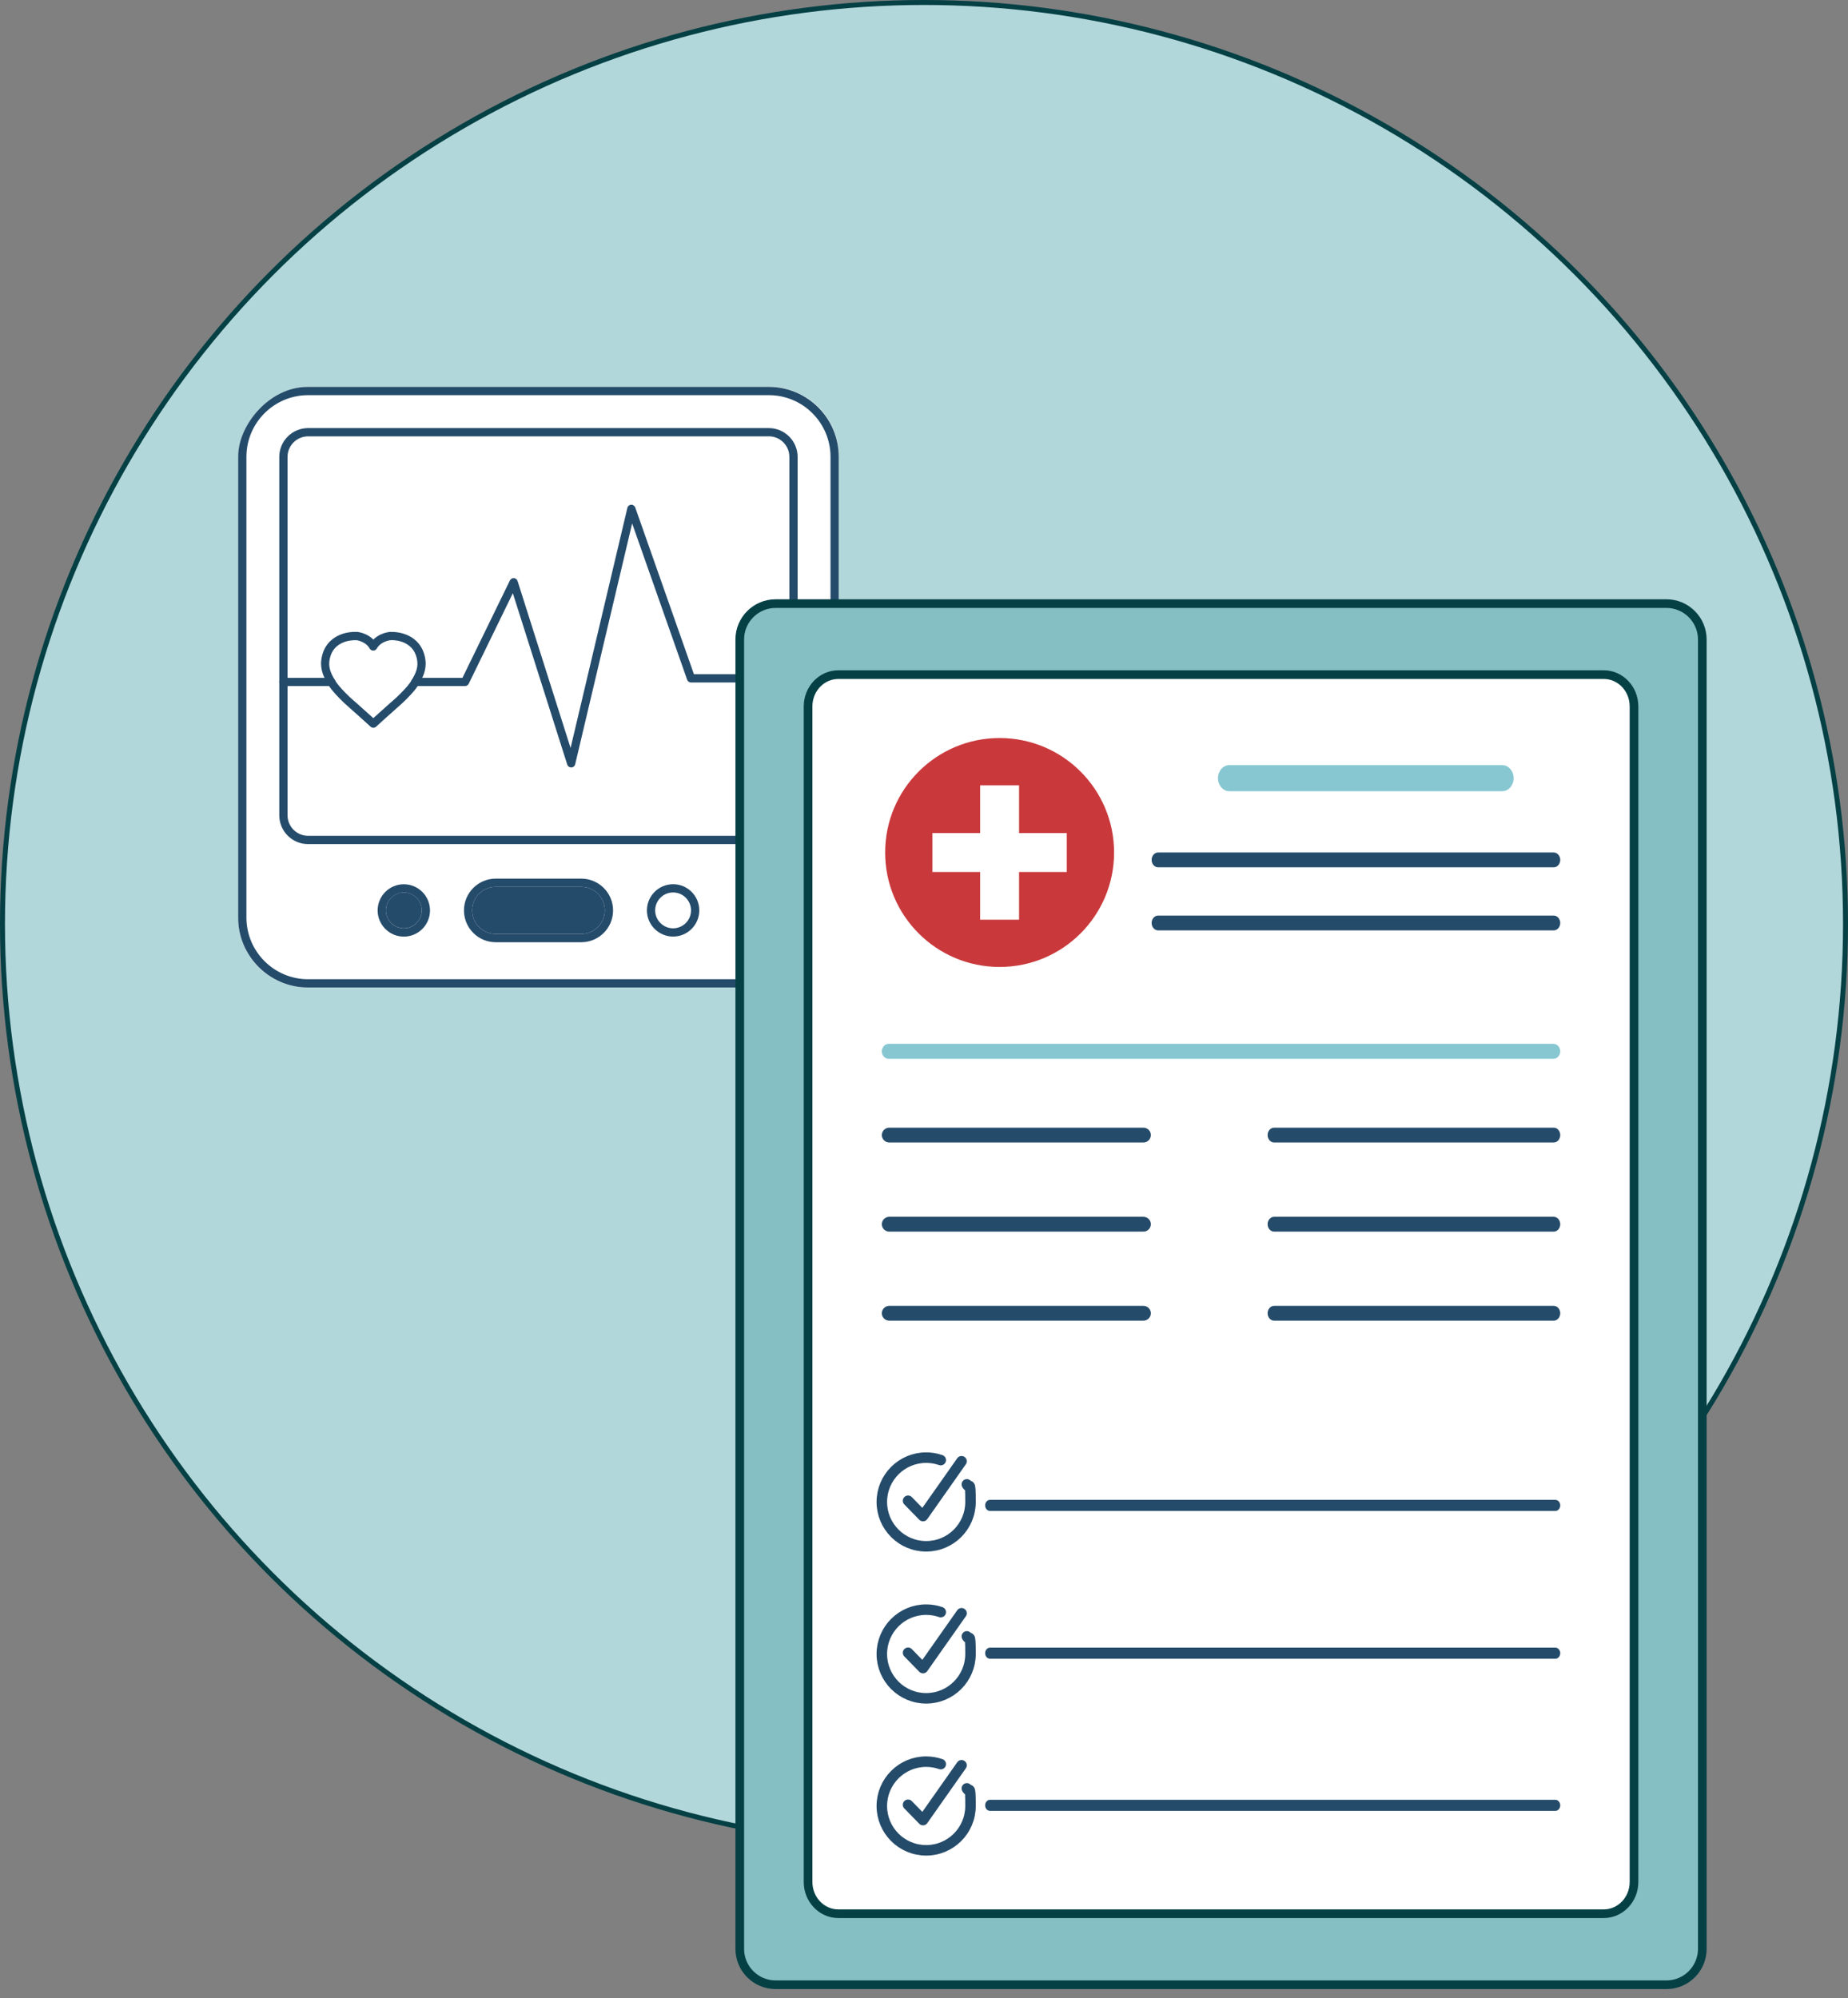 <?xml version="1.0" encoding="UTF-8"?>
<svg xmlns="http://www.w3.org/2000/svg" width="160" height="173" viewBox="0 0 160 173" fill="none">
  <rect x="0" y="0" width="160" height="173" fill="#808080" stroke="none"/>
  <circle cx="80" cy="80" r="79.785" fill="#B2D7DA" stroke="#054045" stroke-width="0.43"></circle>
  <g clip-path="url(#clip0_4089_24020)">
    <rect width="52" height="52" rx="6" transform="matrix(-1 0 0 1 72.621 33.499)" fill="white"></rect>
    <path d="M24.535 59.402H28.688C28.886 59.402 29.043 59.241 29.043 59.047C29.043 58.853 28.882 58.692 28.688 58.692H24.535C24.336 58.692 24.179 58.853 24.179 59.047C24.179 59.241 24.34 59.402 24.535 59.402Z" fill="#254B6A"></path>
    <path d="M49.451 66.45C49.455 66.45 49.459 66.45 49.463 66.45C49.624 66.446 49.76 66.33 49.798 66.177L54.731 45.32L59.492 58.849C59.541 58.994 59.677 59.089 59.826 59.089H68.698C68.897 59.089 69.053 58.928 69.053 58.733C69.053 58.539 68.892 58.378 68.698 58.378H60.082L55 43.941C54.946 43.792 54.797 43.697 54.645 43.701C54.488 43.709 54.351 43.821 54.318 43.974L49.401 64.761L44.81 50.303C44.765 50.163 44.641 50.068 44.496 50.055C44.352 50.047 44.216 50.125 44.15 50.253L40.038 58.692H35.958C35.76 58.692 35.603 58.853 35.603 59.047C35.603 59.241 35.764 59.402 35.958 59.402H40.26C40.397 59.402 40.521 59.324 40.583 59.2L44.401 51.36L49.112 66.198C49.158 66.347 49.298 66.446 49.451 66.446V66.45Z" fill="#254B6A"></path>
    <path d="M26.673 85.499H66.564C69.904 85.499 72.621 82.783 72.621 79.443V61.05C72.621 60.851 72.46 60.694 72.266 60.694C72.072 60.694 71.91 60.855 71.91 61.05V79.443C71.91 82.39 69.516 84.785 66.568 84.785H26.677C23.73 84.785 21.335 82.39 21.335 79.443V39.556C21.335 36.608 23.73 34.214 26.677 34.214H66.564C69.512 34.214 71.906 36.608 71.906 39.556V64.928C71.906 65.126 72.067 65.283 72.261 65.283C72.456 65.283 72.617 65.122 72.617 64.928V39.556C72.621 36.216 69.904 33.499 66.564 33.499H26.673C23.333 33.499 20.616 36.216 20.616 39.556V79.447C20.616 82.787 23.333 85.503 26.673 85.503V85.499Z" fill="#254B6A"></path>
    <path d="M26.673 73.085H66.564C67.939 73.085 69.058 71.966 69.058 70.591V39.56C69.058 38.185 67.939 37.066 66.564 37.066H26.673C25.298 37.066 24.18 38.185 24.18 39.56V70.591C24.18 71.966 25.298 73.085 26.673 73.085ZM66.564 37.777C67.546 37.777 68.343 38.578 68.343 39.556V70.587C68.343 71.569 67.542 72.366 66.564 72.366H26.673C25.691 72.366 24.894 71.565 24.894 70.587V39.56C24.894 38.578 25.695 37.781 26.673 37.781H66.564V37.777Z" fill="#254B6A"></path>
    <path d="M42.919 76.074H50.326C51.845 76.074 53.08 77.308 53.08 78.828C53.08 80.347 51.845 81.581 50.326 81.581H42.919C41.4 81.581 40.17 80.347 40.17 78.828C40.17 77.308 41.404 76.074 42.919 76.074ZM42.919 80.863H50.326C51.449 80.863 52.366 79.946 52.366 78.823C52.366 77.7 51.449 76.784 50.326 76.784H42.919C41.796 76.784 40.88 77.7 40.88 78.823C40.88 79.946 41.792 80.863 42.919 80.863Z" fill="#254B6A"></path>
    <path d="M40.88 78.823C40.88 79.946 41.792 80.863 42.919 80.863H50.326C51.449 80.863 52.365 79.946 52.365 78.823C52.365 77.7 51.449 76.784 50.326 76.784H42.919C41.796 76.784 40.88 77.7 40.88 78.823Z" fill="#254B6A"></path>
    <path d="M58.278 81.09C59.529 81.09 60.544 80.074 60.544 78.823C60.544 77.572 59.529 76.557 58.278 76.557C57.027 76.557 56.011 77.572 56.011 78.823C56.011 80.074 57.027 81.09 58.278 81.09ZM58.278 77.271C59.132 77.271 59.83 77.969 59.83 78.823C59.83 79.678 59.132 80.376 58.278 80.376C57.423 80.376 56.725 79.678 56.725 78.823C56.725 77.969 57.423 77.271 58.278 77.271Z" fill="#254B6A"></path>
    <path d="M34.963 76.561C36.214 76.561 37.23 77.576 37.23 78.827C37.23 80.078 36.214 81.094 34.963 81.094C33.712 81.094 32.697 80.078 32.697 78.827C32.697 77.576 33.712 76.561 34.963 76.561ZM34.963 80.38C35.818 80.38 36.516 79.682 36.516 78.827C36.516 77.973 35.818 77.275 34.963 77.275C34.109 77.275 33.411 77.973 33.411 78.827C33.411 79.682 34.109 80.38 34.963 80.38Z" fill="#254B6A"></path>
    <path d="M33.411 78.823C33.411 79.678 34.109 80.376 34.963 80.376C35.818 80.376 36.516 79.678 36.516 78.823C36.516 77.969 35.818 77.271 34.963 77.271C34.109 77.271 33.411 77.969 33.411 78.823Z" fill="#254B6A"></path>
    <path d="M32.325 63.011C32.412 63.011 32.499 62.982 32.565 62.916C33.238 62.301 33.787 61.813 34.158 61.483L34.356 61.306C34.749 60.959 34.947 60.785 35.228 60.496C35.657 60.055 36.025 59.671 36.326 59.13C36.574 58.688 36.945 58.019 36.834 57.148C36.677 55.922 35.954 55.323 35.38 55.042C34.778 54.745 34.154 54.7 33.733 54.712C33.444 54.754 33.068 54.844 32.701 55.076C32.561 55.162 32.437 55.266 32.325 55.377C32.222 55.274 32.098 55.17 31.95 55.076C31.586 54.844 31.21 54.749 30.959 54.712C30.5 54.692 29.873 54.741 29.27 55.038C28.692 55.323 27.974 55.918 27.817 57.144C27.705 58.015 28.077 58.684 28.325 59.126C28.626 59.667 28.994 60.05 29.419 60.492C29.7 60.785 29.898 60.959 30.29 61.306L30.488 61.483C30.86 61.813 31.409 62.301 32.082 62.916C32.148 62.978 32.234 63.011 32.321 63.011H32.325ZM33.869 55.422C34.171 55.422 34.633 55.468 35.067 55.682C35.678 55.984 36.033 56.508 36.128 57.243C36.21 57.879 35.93 58.383 35.703 58.787C35.447 59.25 35.124 59.584 34.716 60.005C34.456 60.278 34.278 60.434 33.886 60.777L33.684 60.955C33.353 61.244 32.887 61.661 32.321 62.177C31.751 61.661 31.285 61.248 30.959 60.955L30.756 60.777C30.364 60.434 30.187 60.278 29.927 60.009C29.518 59.584 29.196 59.25 28.94 58.791C28.713 58.387 28.436 57.887 28.515 57.247C28.61 56.512 28.965 55.988 29.576 55.687C30.046 55.455 30.546 55.418 30.884 55.431C31.025 55.455 31.297 55.521 31.557 55.687C31.805 55.843 31.933 56.021 32.003 56.145C32.065 56.256 32.185 56.331 32.313 56.331C32.441 56.331 32.561 56.261 32.623 56.149C32.693 56.025 32.825 55.848 33.068 55.691C33.328 55.526 33.601 55.459 33.783 55.431C33.807 55.431 33.832 55.431 33.857 55.431L33.869 55.422Z" fill="#254B6A"></path>
  </g>
  <path d="M67.156 52.262H144.279C145.994 52.262 147.385 53.652 147.385 55.368V168.738C147.385 170.454 145.994 171.845 144.279 171.845H67.156C65.44 171.845 64.049 170.454 64.049 168.738V55.368C64.049 53.652 65.44 52.262 67.156 52.262Z" fill="#85BFC4" stroke="#054045" stroke-width="0.75"></path>
  <path d="M72.58 58.411H138.855C140.285 58.411 141.472 59.627 141.472 61.162V162.944C141.472 164.479 140.285 165.695 138.855 165.695H72.58C71.15 165.695 69.963 164.479 69.963 162.944V61.162C69.963 59.627 71.15 58.411 72.58 58.411Z" fill="white" stroke="#054045" stroke-width="0.75"></path>
  <path d="M86.547 83.722C92.02 83.722 96.458 79.284 96.458 73.811C96.458 68.337 92.02 63.9 86.547 63.9C81.073 63.9 76.636 68.337 76.636 73.811C76.636 79.284 81.073 83.722 86.547 83.722Z" fill="#C9393C"></path>
  <path d="M88.231 67.998H84.86V79.629H88.231V67.998Z" fill="white"></path>
  <path d="M92.361 75.499V72.128H80.73V75.499H92.361Z" fill="white"></path>
  <path d="M134.526 98.919H110.31C110.002 98.919 109.75 98.631 109.75 98.278C109.75 97.926 110.002 97.637 110.31 97.637H134.526C134.834 97.637 135.086 97.926 135.086 98.278C135.086 98.631 134.834 98.919 134.526 98.919Z" fill="#254B6A"></path>
  <path d="M134.526 106.637H110.31C110.002 106.637 109.75 106.348 109.75 105.995C109.75 105.643 110.002 105.354 110.31 105.354H134.526C134.834 105.354 135.086 105.643 135.086 105.995C135.086 106.348 134.834 106.637 134.526 106.637Z" fill="#254B6A"></path>
  <path d="M134.526 114.347H110.31C110.002 114.347 109.75 114.058 109.75 113.706C109.75 113.353 110.002 113.064 110.31 113.064H134.526C134.834 113.064 135.086 113.353 135.086 113.706C135.086 114.058 134.834 114.347 134.526 114.347Z" fill="#254B6A"></path>
  <path d="M99.001 98.919H76.99C76.638 98.919 76.349 98.631 76.349 98.278C76.349 97.926 76.638 97.637 76.99 97.637H99.001C99.353 97.637 99.642 97.926 99.642 98.278C99.642 98.631 99.353 98.919 99.001 98.919Z" fill="#254B6A"></path>
  <path d="M99.001 106.637H76.99C76.638 106.637 76.349 106.348 76.349 105.995C76.349 105.643 76.638 105.354 76.99 105.354H99.001C99.353 105.354 99.642 105.643 99.642 105.995C99.642 106.348 99.353 106.637 99.001 106.637Z" fill="#254B6A"></path>
  <path d="M99.001 114.347H76.99C76.638 114.347 76.349 114.058 76.349 113.706C76.349 113.353 76.638 113.064 76.99 113.064H99.001C99.353 113.064 99.642 113.353 99.642 113.706C99.642 114.058 99.353 114.347 99.001 114.347Z" fill="#254B6A"></path>
  <path d="M134.668 155.833H85.712C85.481 155.833 85.294 156.047 85.294 156.312C85.294 156.577 85.481 156.791 85.712 156.791H134.668C134.899 156.791 135.086 156.577 135.086 156.312C135.086 156.047 134.899 155.833 134.668 155.833Z" fill="#254B6A"></path>
  <path d="M134.668 142.658H85.712C85.481 142.658 85.294 142.872 85.294 143.137C85.294 143.402 85.481 143.616 85.712 143.616H134.668C134.899 143.616 135.086 143.402 135.086 143.137C135.086 142.872 134.899 142.658 134.668 142.658Z" fill="#254B6A"></path>
  <path d="M85.294 130.341C85.294 130.073 85.485 129.862 85.712 129.862H134.668C134.901 129.862 135.086 130.08 135.086 130.341C135.086 130.609 134.895 130.82 134.668 130.82H85.712C85.478 130.82 85.294 130.602 85.294 130.341Z" fill="#254B6A"></path>
  <path d="M76.349 91.026C76.349 90.667 76.614 90.378 76.943 90.378H134.492C134.821 90.378 135.086 90.667 135.086 91.026C135.086 91.386 134.821 91.675 134.492 91.675H76.943C76.614 91.675 76.349 91.386 76.349 91.026Z" fill="#87C7D1"></path>
  <path d="M106.436 66.249H130.068C130.609 66.249 131.052 66.756 131.052 67.376C131.052 67.996 130.609 68.504 130.068 68.504H106.436C105.894 68.504 105.452 67.996 105.452 67.376C105.452 66.756 105.894 66.249 106.436 66.249Z" fill="#87C7D1"></path>
  <path d="M134.526 75.094H100.268C99.96 75.094 99.708 74.805 99.708 74.452C99.708 74.1 99.96 73.811 100.268 73.811H134.526C134.833 73.811 135.086 74.1 135.086 74.452C135.086 74.805 134.833 75.094 134.526 75.094Z" fill="#254B6A"></path>
  <path d="M134.526 80.556H100.268C99.96 80.556 99.708 80.267 99.708 79.914C99.708 79.562 99.96 79.273 100.268 79.273H134.526C134.833 79.273 135.086 79.562 135.086 79.914C135.086 80.267 134.833 80.556 134.526 80.556Z" fill="#254B6A"></path>
  <path d="M81.45 126.419C81.054 126.281 80.63 126.206 80.188 126.206C78.067 126.206 76.349 127.924 76.349 130.045C76.349 132.165 78.067 133.883 80.188 133.883C82.308 133.883 84.027 132.165 84.027 130.045C84.027 127.924 83.913 128.987 83.711 128.52" stroke="#254B6A" stroke-width="0.91" stroke-miterlimit="10" stroke-linecap="round"></path>
  <path d="M78.621 129.94L79.913 131.264L83.25 126.519" stroke="#254B6A" stroke-width="0.91" stroke-linecap="round" stroke-linejoin="round"></path>
  <path d="M81.45 139.58C81.054 139.443 80.63 139.367 80.188 139.367C78.067 139.367 76.349 141.086 76.349 143.206C76.349 145.326 78.067 147.045 80.188 147.045C82.308 147.045 84.027 145.326 84.027 143.206C84.027 141.086 83.913 142.149 83.711 141.682" stroke="#254B6A" stroke-width="0.91" stroke-miterlimit="10" stroke-linecap="round"></path>
  <path d="M78.621 143.101L79.913 144.425L83.25 139.68" stroke="#254B6A" stroke-width="0.91" stroke-linecap="round" stroke-linejoin="round"></path>
  <path d="M81.45 152.742C81.054 152.604 80.63 152.528 80.188 152.528C78.067 152.528 76.349 154.247 76.349 156.367C76.349 158.487 78.067 160.206 80.188 160.206C82.308 160.206 84.027 158.487 84.027 156.367C84.027 154.247 83.913 155.31 83.711 154.843" stroke="#254B6A" stroke-width="0.91" stroke-miterlimit="10" stroke-linecap="round"></path>
  <path d="M78.621 156.262L79.913 157.587L83.25 152.842" stroke="#254B6A" stroke-width="0.91" stroke-linecap="round" stroke-linejoin="round"></path>
  <defs>
    <clipPath id="clip0_4089_24020">
      <rect width="52" height="52" rx="6" transform="matrix(-1 0 0 1 72.621 33.499)" fill="white"></rect>
    </clipPath>
  </defs>
</svg>
